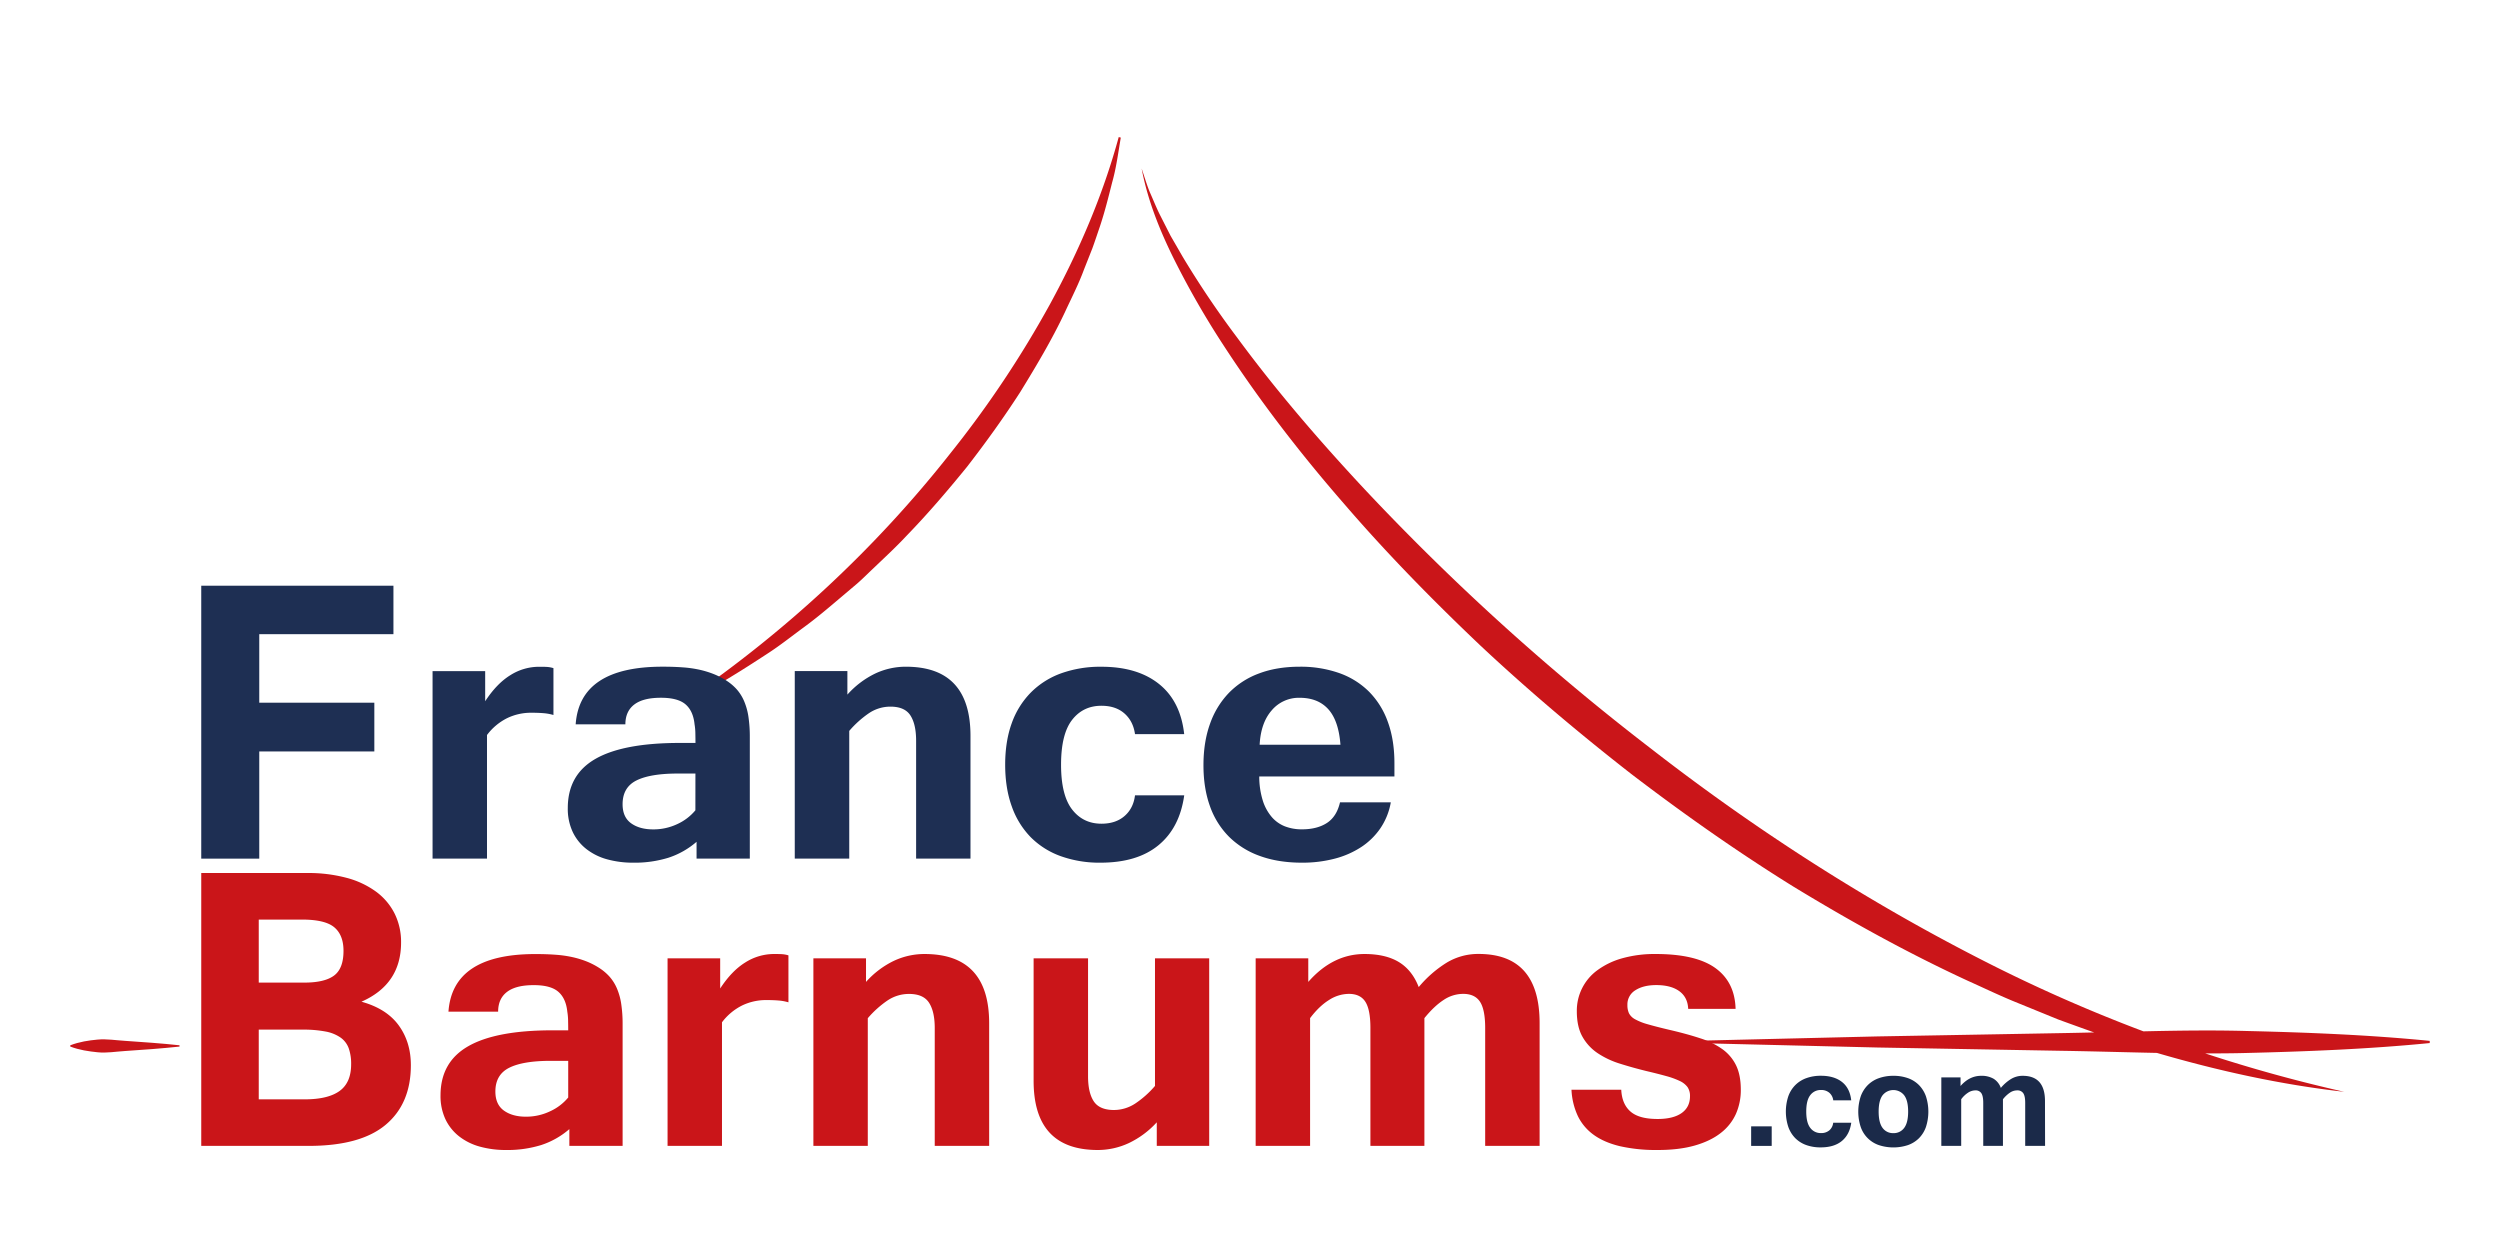 <svg id="Calque_1" data-name="Calque 1" xmlns="http://www.w3.org/2000/svg" viewBox="0 0 2000 1000"><defs><style>.cls-1{fill:#ca1519;}.cls-2{fill:#1e2f53;}.cls-3{fill:#1b2a49;}</style></defs><path class="cls-1" d="M840.24,242.89a835,835,0,0,1-80.06,119.92c-59.57,75.61-130.92,141.84-210.29,196.42l1,1.42c21.59-11.16,42.21-24.06,62.62-37.44,10.29-6.59,19.78-14.22,29.64-21.43s19.18-15.1,28.49-23l14-11.84c4.6-4,8.89-8.38,13.36-12.56,8.83-8.45,17.84-16.75,26.19-25.71,17.06-17.57,33-36.24,48.44-55.23,15-19.38,29.36-39.29,42.63-59.91,12.84-20.9,25.44-42,35.87-64.2,5.15-11.14,10.76-22,15-33.55l6.75-17.08c2.1-5.76,4-11.58,6-17.39,3.88-11.6,6.85-23.52,9.83-35.34,3.34-11.71,4.88-24,6.92-35.88l-1.65-.43C882.34,156.12,863.22,200.64,840.24,242.89Z"/><path class="cls-1" d="M1943.78,834.45v-1.76c-49.11-4.85-98.22-6.74-147.33-7.92-27.24-.72-54.48-.32-81.72.3a1249.42,1249.42,0,0,1-132-58.58c-92.42-47.38-180-103.93-262-167.63A1904.75,1904.75,0,0,1,1090,389.6c-35.4-38.06-69.38-77.55-100.2-119.43a748.13,748.13,0,0,1-43.58-64.64l-9.76-16.9-8.84-17.39c-2.86-5.85-5.25-11.89-7.92-17.86-2.44-6-4.23-12.32-6.39-18.52,4.88,25.79,14.91,50.55,26.68,74a689.4,689.4,0,0,0,39.5,68.42c28.79,44.14,61.08,85.92,95.66,125.63,34.35,39.94,71.29,77.57,109.49,113.83,38.47,36,78.76,70,120.34,102.41,41.89,32,85,62.36,129.83,90.18,45,27.4,91.22,53,139.11,75.14,12,5.38,23.9,11.1,36.07,16.18l36.6,14.93q14.34,5.24,28.72,10.36c-8.73.2-17.46.41-26.19.55l-147.33,2.64-147.33,3.52v1.76L1501.8,838l147.33,2.64c25.46.4,50.92,1.18,76.38,1.69,49.14,14.35,99.24,25.4,149.9,31.12q-56.51-12.72-111.23-30.72c10.76,0,21.52-.05,32.27-.33C1845.56,841.19,1894.67,839.3,1943.78,834.45Z"/><path class="cls-1" d="M143.62,837.26c-14.56,1.56-29.13,2.6-43.7,3.56-7.28.44-14.57,1.76-21.85,1s-14.57-1.77-21.85-4.58v-1c7.28-2.8,14.57-3.89,21.85-4.57s14.57.57,21.85,1c14.57,1,29.14,2,43.7,3.56Z"/><path class="cls-2" d="M314.75,507.34H207.41v54.82h92.06v39H207.41v85.75H161V468.57H314.75Z"/><path class="cls-2" d="M442.76,572a38.52,38.52,0,0,0-7.89-1.45q-4.28-.36-9.89-.36a44.06,44.06,0,0,0-19.14,4.26A45.62,45.62,0,0,0,389.6,588v98.88H346.05v-150h42.09V561q9.25-14.15,20.14-20.86a42.88,42.88,0,0,1,22.87-6.72c1.93,0,3.87,0,5.8.09a22.28,22.28,0,0,1,5.81,1Z"/><path class="cls-2" d="M557.25,673.44a65.22,65.22,0,0,1-22.41,12.71,91.42,91.42,0,0,1-28.22,4,77.26,77.26,0,0,1-21-2.72,47,47,0,0,1-16.6-8.26,38.21,38.21,0,0,1-10.89-13.7,43.73,43.73,0,0,1-3.9-19.05q0-26.67,22.23-39.37t67.4-12.7h12.52q0-3.63-.09-7.72a46.73,46.73,0,0,0-.64-7.16q-1.08-10.71-7.25-16t-19.78-5.26q-14.16,0-21.23,5.44t-7.08,15.79H460.54q3.27-46.08,69.49-46.09,9.08,0,16.33.55a92.46,92.46,0,0,1,13.34,1.9A76.05,76.05,0,0,1,571,539.27a60.9,60.9,0,0,1,10.34,5.35,40.46,40.46,0,0,1,8.17,7,35.06,35.06,0,0,1,5.8,9.34,51.23,51.23,0,0,1,3.45,12.52,109.26,109.26,0,0,1,1.09,16.33v97.07H557.25Zm-.91-54.61h-14q-22.14,0-33.2,5.54t-11.07,19q0,10.33,6.8,15.24t17.69,4.9a44.4,44.4,0,0,0,19.33-4.27,40.69,40.69,0,0,0,14.42-11Z"/><path class="cls-2" d="M677.91,555.69A71.54,71.54,0,0,1,700,538.91a57.45,57.45,0,0,1,24.68-5.54q51.71,0,51.71,55.34v98.16H732.89V592.52q0-13.07-4.54-20.14t-16-7.07A30.63,30.63,0,0,0,695,570.66a81.07,81.07,0,0,0-15.6,14.06V686.87H635.81v-150h42.1Z"/><path class="cls-2" d="M880.39,690.14a91.34,91.34,0,0,1-31.93-5.26,64.63,64.63,0,0,1-24-15.24,66.9,66.9,0,0,1-15.06-24.59q-5.26-14.59-5.26-33.29t5.26-33.21A66.7,66.7,0,0,1,824.69,554a65.52,65.52,0,0,1,24.22-15.34,92.68,92.68,0,0,1,32.21-5.26q28.85,0,46.09,13.79t20.14,40.1H908q-1.44-10.34-8.43-16.51t-18.42-6.17q-14.7,0-23.5,11.34t-8.8,35.84q0,24.32,8.8,35.74t23.5,11.43q11.43,0,18.51-6.17T908,636.25h39.38q-3.63,25.95-20.6,39.92T880.39,690.14Z"/><path class="cls-2" d="M1041.51,690.14q-18.87,0-33.56-5.35a66.67,66.67,0,0,1-24.77-15.43,65.28,65.28,0,0,1-15.24-24.49q-5.18-14.43-5.17-32.75,0-18.51,5.26-33.11a68,68,0,0,1,15.15-24.77,65,65,0,0,1,24.13-15.51q14.25-5.36,32.39-5.36a92.88,92.88,0,0,1,31.66,5.08,63.93,63.93,0,0,1,23.86,14.88,65.44,65.44,0,0,1,15.06,24.22q5.27,14.43,5.26,33.12v10.52H1007.4a65,65,0,0,0,2.82,19.23,37.43,37.43,0,0,0,7.16,13.16,26.93,26.93,0,0,0,10.62,7.53,37.09,37.09,0,0,0,13.51,2.36q12.16,0,20-5.08T1072,641.88h40.64a53.18,53.18,0,0,1-8.35,20.77,55.3,55.3,0,0,1-15.42,15.06,71.76,71.76,0,0,1-21.23,9.25A101.57,101.57,0,0,1,1041.51,690.14Zm30.85-94.35q-1.45-19.23-9.71-28.4t-23-9.16a28.38,28.38,0,0,0-22.23,10q-8.79,10-9.7,27.58Z"/><path class="cls-1" d="M328.69,852.16q0,30.75-20.15,47.65T247,916.71H161V698.41h84.8a118.38,118.38,0,0,1,31.32,3.82,70.4,70.4,0,0,1,23.69,11.08,49.07,49.07,0,0,1,14.89,17.57A50.94,50.94,0,0,1,320.86,754q0,33.42-31.7,47.37,20.05,5.53,29.79,18.9T328.69,852.16ZM207,786.08h36.48q16.23,0,23.78-5.64t7.54-19.77q0-12.6-7.35-18.81t-25.88-6.2H207Zm0,93.39h36.86q18.53,0,27.79-6.68t9.26-21.39A37.22,37.22,0,0,0,279,838.69a18.07,18.07,0,0,0-6.49-8.59,30.78,30.78,0,0,0-12-4.87A94.19,94.19,0,0,0,242,823.7H207Z"/><path class="cls-1" d="M455.48,903.29A65.36,65.36,0,0,1,433.07,916a91.05,91.05,0,0,1-28.21,4,77.28,77.28,0,0,1-21.05-2.72,47.12,47.12,0,0,1-16.6-8.26,38.13,38.13,0,0,1-10.89-13.7,43.73,43.73,0,0,1-3.9-19q0-26.67,22.23-39.37t67.4-12.7h12.52q0-3.63-.09-7.71a48.28,48.28,0,0,0-.63-7.17q-1.1-10.69-7.26-16t-19.78-5.26q-14.15,0-21.23,5.45t-7.07,15.78H358.77q3.27-46.08,69.49-46.09,9.08,0,16.34.55a93.72,93.72,0,0,1,13.33,1.9,76.05,76.05,0,0,1,11.34,3.45,60.17,60.17,0,0,1,10.34,5.35,40.18,40.18,0,0,1,8.17,7,34.87,34.87,0,0,1,5.8,9.35A50.27,50.27,0,0,1,497,803.31a108,108,0,0,1,1.09,16.33v97.07H455.48Zm-.91-54.62h-14q-22.14,0-33.2,5.54t-11.07,19q0,10.33,6.81,15.24t17.69,4.9A44.39,44.39,0,0,0,440.15,889a40.6,40.6,0,0,0,14.42-11Z"/><path class="cls-1" d="M630.75,801.86a38.4,38.4,0,0,0-7.89-1.45q-4.26-.36-9.89-.36a44.12,44.12,0,0,0-19.14,4.26,45.7,45.7,0,0,0-16.24,13.52v98.88H534.05V766.66h42.09V790.8q9.25-14.16,20.14-20.87a42.87,42.87,0,0,1,22.86-6.72c1.93,0,3.87,0,5.81.09a22.2,22.2,0,0,1,5.8,1Z"/><path class="cls-1" d="M692.81,785.53a71.54,71.54,0,0,1,22.13-16.78,57.45,57.45,0,0,1,24.68-5.54q51.72,0,51.71,55.35v98.15H747.79V822.36q0-13.07-4.54-20.14t-16-7.07a30.63,30.63,0,0,0-17.42,5.35,81.07,81.07,0,0,0-15.6,14.06V916.71H650.71V766.66h42.1Z"/><path class="cls-1" d="M925.42,897.84a72.16,72.16,0,0,1-22.32,16.61A58.78,58.78,0,0,1,878.24,920q-51.35,0-51.35-55.34v-98h43.55V861q0,13.07,4.53,20t16,7a31.13,31.13,0,0,0,17.33-5.25,77,77,0,0,0,15.69-14V766.66h43.37V916.71H925.42Z"/><path class="cls-1" d="M1231.69,916.71h-43.55V822.36q0-14.68-4.17-21t-13.61-6.26a28.06,28.06,0,0,0-15.51,4.9q-7.53,4.89-15.33,14.51V916.71h-43.19V822.36q0-14.68-4.08-21t-13.33-6.26a29.55,29.55,0,0,0-15.7,4.9q-7.89,4.89-15.15,14.51V916.71h-43.54V766.66h42.09v18.87q19.59-22.32,45-22.32,16.88,0,27.49,6.45t15.87,20a92.85,92.85,0,0,1,22.32-19.5,48.67,48.67,0,0,1,25.58-7q48.81,0,48.81,55.35Z"/><path class="cls-1" d="M1326,920a130.87,130.87,0,0,1-29.85-3q-12.62-3-21-9a40,40,0,0,1-12.79-15,55.4,55.4,0,0,1-5.17-21.23H1297q.54,11.43,7.34,17.42t21.69,6q12.51,0,19.23-4.72T1352,877a12.43,12.43,0,0,0-2-7.35,16.23,16.23,0,0,0-6.26-4.9,64,64,0,0,0-10.8-3.9q-6.53-1.82-15.78-4-11.07-2.72-21.14-5.9a69,69,0,0,1-17.78-8.34A38.56,38.56,0,0,1,1266,829.44q-4.55-8-4.54-20.5a40,40,0,0,1,16.43-32.75,61.36,61.36,0,0,1,19.77-9.53,95.83,95.83,0,0,1,26.95-3.45q32.12,0,47.71,11.25t16.15,32.66h-37.92q-.36-9.24-7.07-14.15t-18.51-4.9q-10.17,0-16.6,4.08a13.22,13.22,0,0,0-6.44,11.89,15.14,15.14,0,0,0,1.27,6.62,11.58,11.58,0,0,0,4.8,4.72,45.74,45.74,0,0,0,10.07,4q6.54,1.9,17.24,4.44,14.16,3.27,24.86,6.81a64.06,64.06,0,0,1,17.87,8.8,34.55,34.55,0,0,1,10.89,13q3.71,7.73,3.72,19.33a47.17,47.17,0,0,1-3.9,19.32,40,40,0,0,1-12.07,15.24q-8.16,6.44-20.77,10.07T1326,920Z"/><path class="cls-3" d="M1417.36,916.72h-16.44V901.08h16.44Z"/><path class="cls-3" d="M1456.53,917.91a33.37,33.37,0,0,1-11.67-1.92,23.66,23.66,0,0,1-8.75-5.57,24.46,24.46,0,0,1-5.5-9,39.37,39.37,0,0,1,0-24.29,24.35,24.35,0,0,1,5.57-9,24,24,0,0,1,8.85-5.6,33.77,33.77,0,0,1,11.76-1.92c7,0,12.63,1.68,16.84,5s6.64,8.24,7.35,14.64H1466.6a9.55,9.55,0,0,0-3.08-6,9.81,9.81,0,0,0-6.73-2.25,10.31,10.31,0,0,0-8.58,4.14c-2.15,2.76-3.21,7.13-3.21,13.09s1.06,10.27,3.21,13.06a10.28,10.28,0,0,0,8.58,4.17,9.93,9.93,0,0,0,6.76-2.25,9.19,9.19,0,0,0,3-6H1481q-1.32,9.46-7.52,14.58T1456.53,917.91Z"/><path class="cls-3" d="M1514.71,860.65a34.09,34.09,0,0,1,11.6,1.86,23.36,23.36,0,0,1,8.81,5.5,24.41,24.41,0,0,1,5.61,9,39.83,39.83,0,0,1,0,24.62,24.08,24.08,0,0,1-5.61,9,23.66,23.66,0,0,1-8.81,5.46,37.1,37.1,0,0,1-23.2,0,23.32,23.32,0,0,1-14.51-14.44,39.26,39.26,0,0,1,0-24.62,24.53,24.53,0,0,1,5.67-9,23.72,23.72,0,0,1,8.84-5.5A34.14,34.14,0,0,1,1514.71,860.65Zm0,45.86a10.26,10.26,0,0,0,8.62-4.17q3.18-4.19,3.18-13.06t-3.18-13.06a11,11,0,0,0-17.26,0q-3.15,4.18-3.15,13.06t3.15,13.06A10.22,10.22,0,0,0,1514.71,906.51Z"/><path class="cls-3" d="M1636.06,916.72h-15.9V882.26c0-3.58-.51-6.14-1.53-7.66a5.54,5.54,0,0,0-5-2.29,10.23,10.23,0,0,0-5.67,1.8,24.93,24.93,0,0,0-5.6,5.3v37.31h-15.77V882.26c0-3.58-.5-6.14-1.49-7.66a5.39,5.39,0,0,0-4.87-2.29,10.75,10.75,0,0,0-5.73,1.8,20.74,20.74,0,0,0-5.54,5.3v37.31h-15.9V861.91h15.37v6.89q7.15-8.14,16.44-8.15a19.13,19.13,0,0,1,10,2.35,14.25,14.25,0,0,1,5.8,7.33,33.62,33.62,0,0,1,8.15-7.13,17.76,17.76,0,0,1,9.34-2.55q17.83,0,17.83,20.21Z"/></svg>